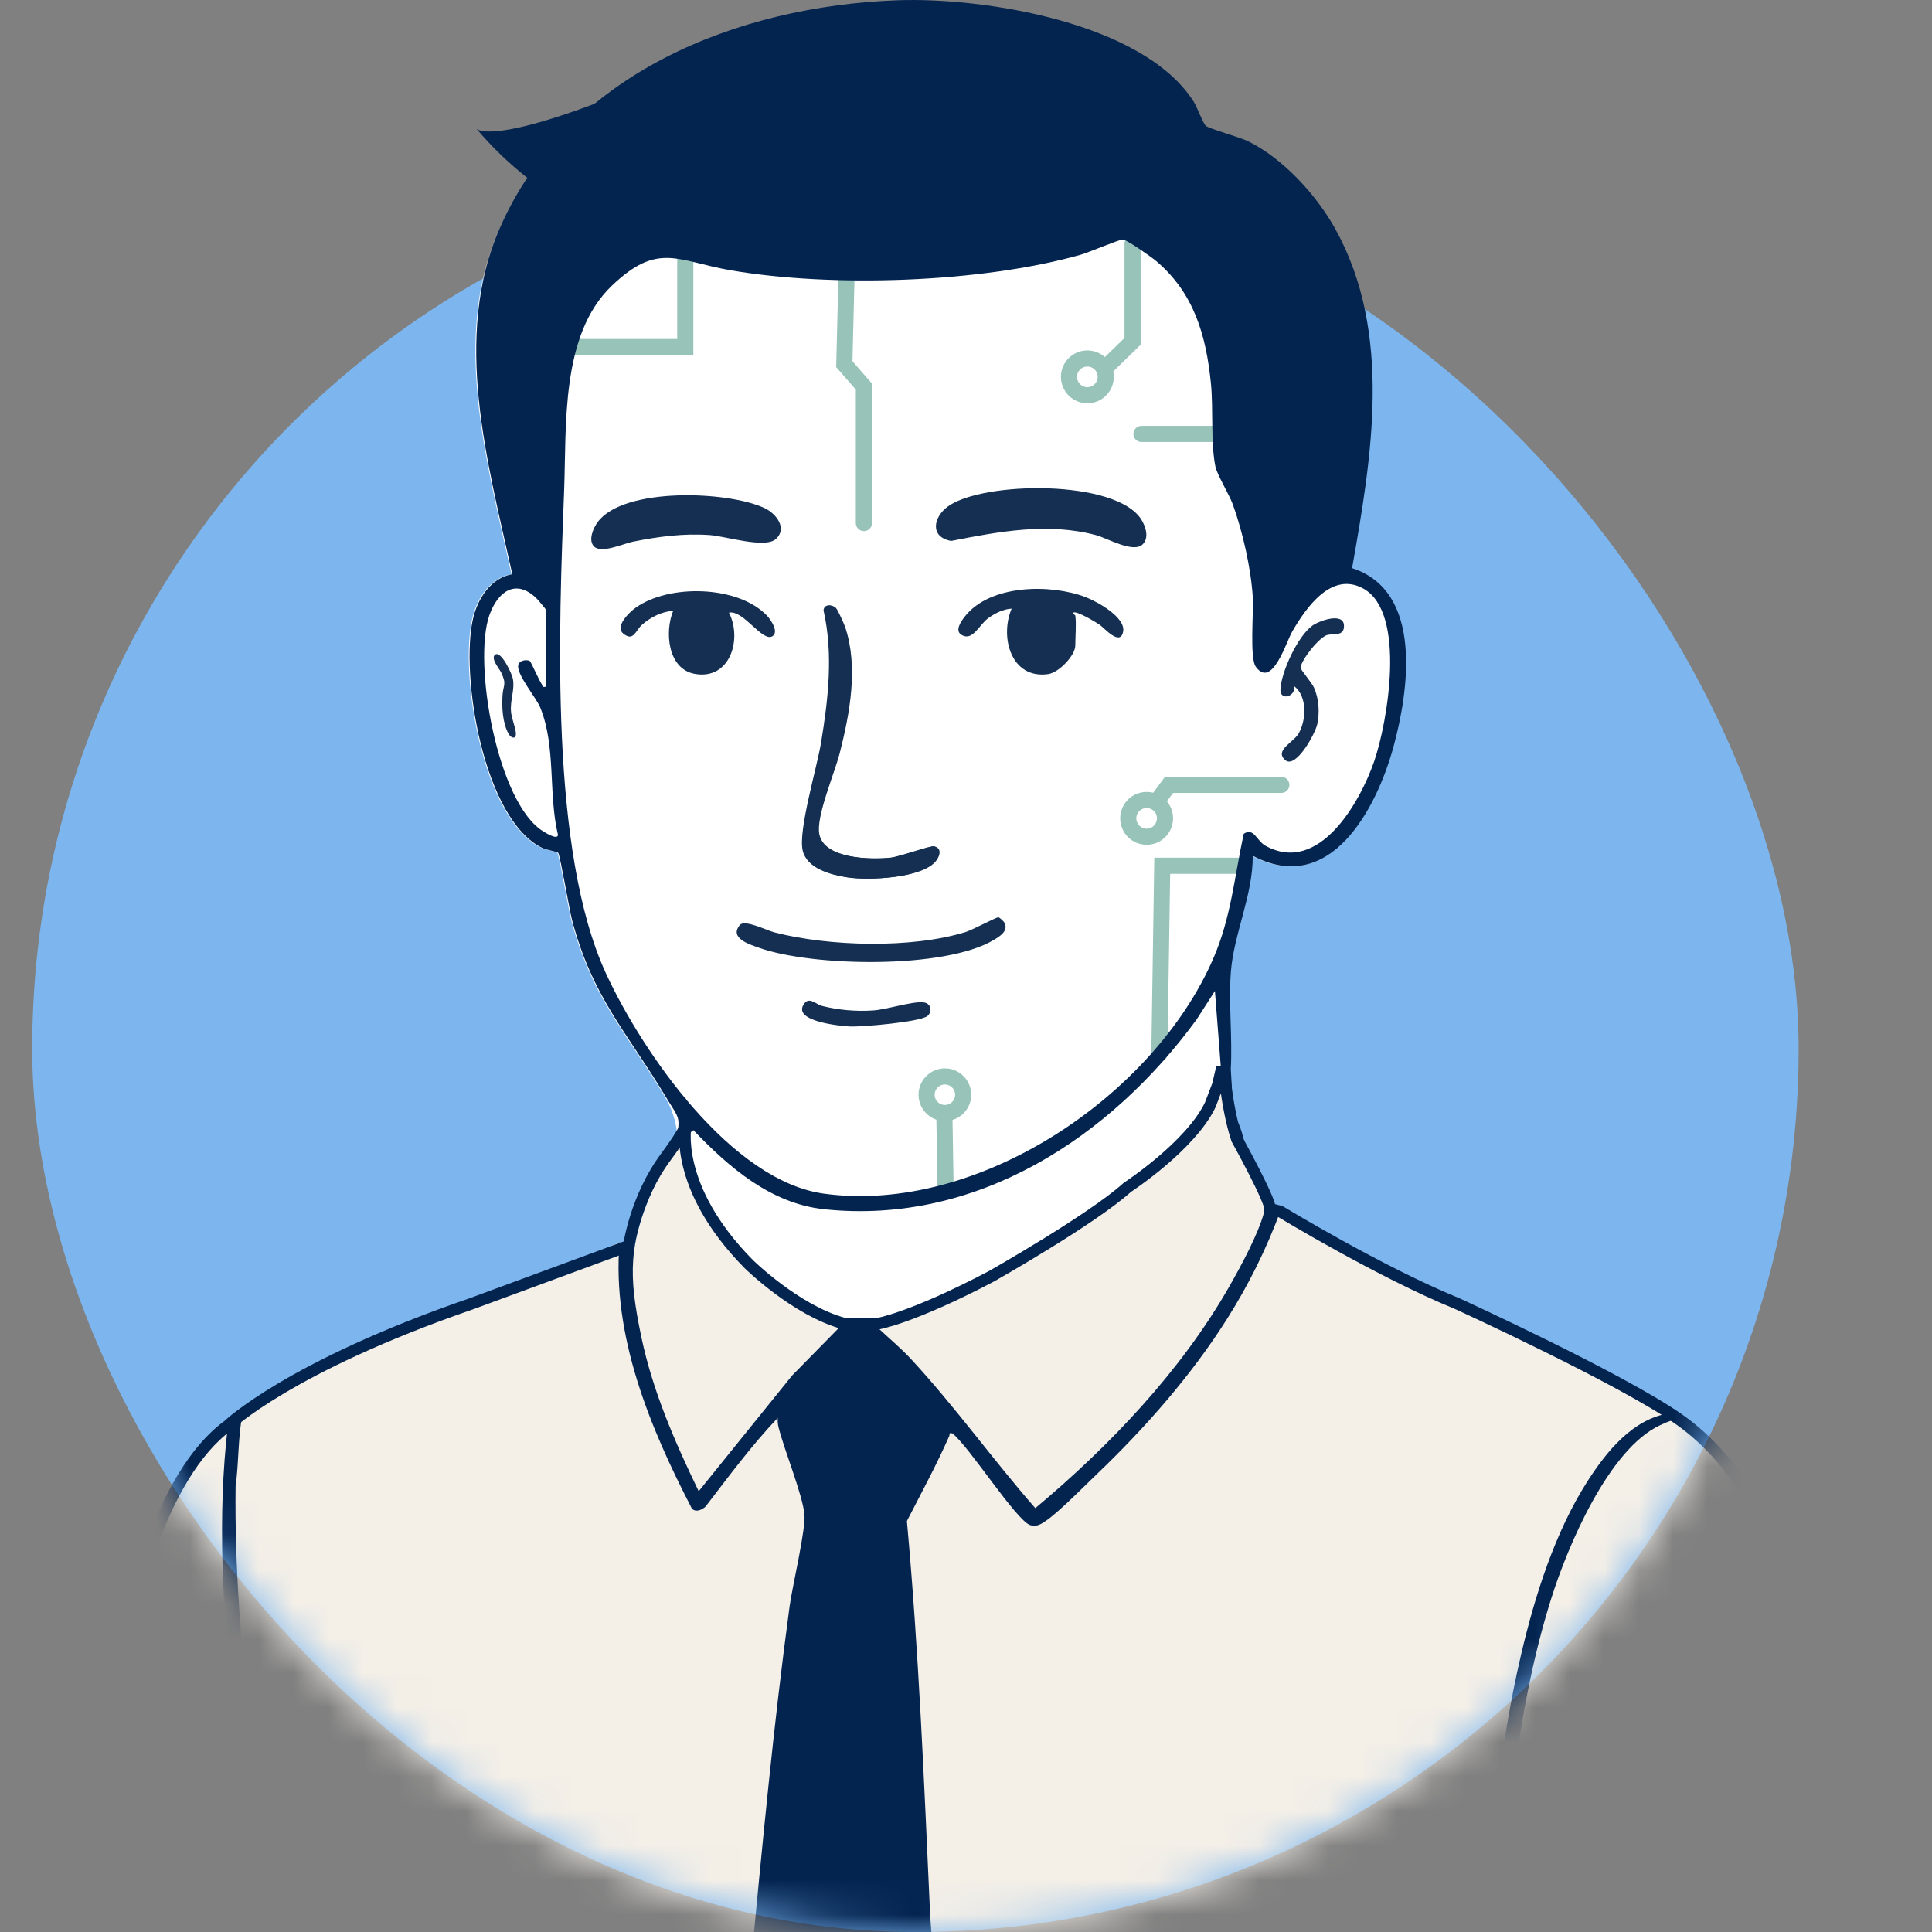 <svg width="56" height="56" viewBox="0 0 56 56" fill="none" xmlns="http://www.w3.org/2000/svg">
<rect x="0" y="0" width="56" height="56" fill="#808080" stroke="none"/>
<g clip-path="url(#clip0_2074_696)">
<rect x="0.934" y="4.8" width="51.2" height="51.2" rx="25.6" fill="#7DB6EE"/>
<mask id="mask0_2074_696" style="mask-type:alpha" maskUnits="userSpaceOnUse" x="0" y="4" width="53" height="52">
<rect x="0.934" y="4.8" width="51.2" height="51.2" rx="25.6" fill="#D9D9D9"/>
</mask>
<g mask="url(#mask0_2074_696)">
<path d="M33.093 15.782C33.292 15.593 33.187 15.267 33.062 15.064C32.336 13.891 28.477 13.944 27.457 14.677C27.023 14.988 26.922 15.567 27.547 15.679C28.933 15.406 30.35 15.139 31.748 15.512C32.062 15.596 32.82 16.039 33.093 15.782Z" fill="#142F52"/>
<path d="M31.145 17.844C31.142 17.824 31.075 17.804 31.087 17.758C31.176 17.691 31.746 18.038 31.856 18.114C31.984 18.201 32.45 18.748 32.532 18.304C32.607 17.894 31.782 17.439 31.448 17.31C30.431 16.918 28.672 16.936 27.941 17.871C27.842 17.998 27.645 18.272 27.837 18.396C28.166 18.608 28.358 18.107 28.622 17.917C28.815 17.778 29.056 17.654 29.299 17.642C28.951 18.465 29.28 19.693 30.361 19.539C30.669 19.495 31.145 18.999 31.145 18.709C31.145 18.447 31.178 18.087 31.145 17.844V17.844Z" fill="#142F52"/>
<path d="M17.197 15.841C17.409 16.053 18.055 15.754 18.326 15.7C19.067 15.551 19.796 15.455 20.557 15.51C21.005 15.542 22.148 15.905 22.463 15.626C22.807 15.32 22.481 14.892 22.145 14.731C21.09 14.227 18.047 14.112 17.299 15.135C17.171 15.309 17.018 15.663 17.196 15.841H17.197Z" fill="#142F52"/>
<path d="M19.49 17.7C19.238 18.304 19.325 19.386 20.109 19.532C21.141 19.723 21.498 18.52 21.106 17.758C21.525 17.669 22.078 18.625 22.367 18.441C22.561 18.318 22.32 17.962 22.204 17.841C21.361 16.964 19.366 16.923 18.398 17.617C18.207 17.753 17.792 18.163 18.044 18.366C18.343 18.608 18.393 18.276 18.595 18.101C18.852 17.88 19.147 17.735 19.49 17.7V17.7Z" fill="#142F52"/>
<path d="M28.916 26.589C28.865 26.579 28.164 26.953 27.973 27.013C26.407 27.502 24.001 27.435 22.421 27.025C22.201 26.968 21.562 26.646 21.423 26.81C21.103 27.191 21.699 27.373 21.974 27.471C23.518 28.021 27.359 28.098 28.782 27.245C28.962 27.138 29.205 26.987 29.098 26.755C29.078 26.713 28.959 26.597 28.916 26.589V26.589Z" fill="#142F52"/>
<path d="M37.493 19.892C37.869 20.189 37.845 20.861 37.62 21.258C37.472 21.518 36.906 21.749 37.229 22.031C37.539 22.301 38.104 21.254 38.159 20.99C38.231 20.643 38.207 20.251 38.062 19.927C37.998 19.785 37.669 19.406 37.674 19.354C37.694 19.127 38.217 18.461 38.456 18.404C38.632 18.361 38.943 18.453 38.932 18.131C38.919 17.743 38.224 17.986 38.015 18.136C37.594 18.439 37.112 19.474 37.091 19.986C37.077 20.322 37.532 20.199 37.493 19.891V19.892Z" fill="#142F52"/>
<path d="M26.862 29.448C26.989 29.342 26.989 29.076 26.732 29.053C26.397 29.024 25.691 29.261 25.289 29.288C24.79 29.322 24.289 29.278 23.805 29.158C23.635 29.115 23.441 28.891 23.294 29.082C22.898 29.599 24.311 29.736 24.595 29.753C24.933 29.773 26.653 29.623 26.862 29.448Z" fill="#142F52"/>
<path d="M14.358 18.221C14.117 18.388 14.558 18.896 14.637 19.062C14.914 19.645 14.735 19.641 14.702 20.151C14.667 20.713 14.708 21.444 14.979 21.949C15.102 22.179 15.347 22.235 15.334 21.945C15.322 21.655 15.129 21.246 15.103 20.901C15.062 20.339 15.287 19.894 15.195 19.368C15.154 19.136 14.64 18.025 14.358 18.22V18.221Z" fill="#142F52"/>
<path d="M35.192 32.385C35.048 33.664 32.824 36.399 31.846 37.287L32.452 37.318C33.393 36.413 35.352 33.854 35.581 32.602C35.615 32.416 35.624 32.221 35.634 32.027C35.644 31.846 35.653 31.666 35.681 31.492L35.651 30.991C35.676 30.553 35.662 30.101 35.648 29.649C35.633 29.152 35.618 28.655 35.653 28.178C35.69 27.683 35.825 27.179 35.961 26.67C36.126 26.051 36.294 25.426 36.288 24.805C38.53 25.997 39.876 23.448 40.368 21.646C40.815 20.008 41.231 17.134 39.168 16.467C39.739 13.239 40.348 9.651 38.683 6.641C38.137 5.652 37.172 4.596 36.153 4.094C36.041 4.039 35.791 3.957 35.546 3.877C35.261 3.784 34.982 3.693 34.928 3.647C34.881 3.605 34.808 3.44 34.735 3.275C34.68 3.15 34.624 3.025 34.581 2.956C33.133 0.652 28.495 -0.085 25.986 0.008C21.347 0.178 16.429 2.123 14.468 6.602C13.205 9.487 13.94 12.729 14.616 15.712C14.687 16.026 14.758 16.337 14.825 16.644C14.204 16.745 13.818 17.358 13.688 17.931C13.311 19.578 13.996 23.778 15.707 24.584C15.759 24.608 15.858 24.633 15.951 24.656C16.052 24.681 16.145 24.704 16.157 24.723C16.19 24.77 16.293 25.314 16.389 25.822C16.459 26.195 16.526 26.548 16.559 26.673C16.992 28.311 17.644 29.292 18.402 30.431C18.675 30.841 18.961 31.272 19.256 31.762C19.698 32.495 19.697 33.198 19.581 34.026L20.075 32.76C21.108 33.836 22.316 34.888 23.87 35.051C26.243 35.3 28.459 34.681 30.39 33.525C32.054 32.529 33.505 31.133 34.661 29.55L35.192 28.724V32.385Z" fill="white"/>
<path d="M24.203 17.62C24.259 17.671 24.442 18.084 24.476 18.183C24.859 19.332 24.609 20.676 24.317 21.826C24.169 22.408 23.623 23.669 23.725 24.18C23.867 24.899 25.223 24.921 25.798 24.862C26.061 24.836 26.968 24.506 27.062 24.532C27.271 24.589 27.226 24.781 27.129 24.924C26.769 25.461 25.155 25.525 24.552 25.43C24.079 25.356 23.377 25.175 23.264 24.642C23.138 24.048 23.677 22.261 23.797 21.536C24.007 20.267 24.157 18.964 23.871 17.693C23.883 17.508 24.095 17.519 24.204 17.62H24.203Z" fill="#142F52"/>
<path fill-rule="evenodd" clip-rule="evenodd" d="M13.781 3.725C13.78 3.724 13.782 3.726 13.781 3.725V3.725Z" fill="white"/>
<path d="M23.833 8.017C23.833 8.017 17.443 8.074 13.781 3.725C13.836 3.784 14.743 4.506 23.218 0.329L25.693 4.173L23.833 8.017Z" fill="white"/>
<path d="M20.152 32.922L20.692 32.262L29.212 31.389L35.328 28.33V33.136L34.017 35.758L29.212 40.126H24.624L21.129 37.505L20.152 34.371V32.922Z" fill="white" stroke="white" stroke-width="0.53"/>
<g clip-path="url(#clip1_2074_696)">
<path d="M27.095 57.117H21.867L23.365 44.031L22.509 40.974L24.863 38.437L27.584 41.311L26.209 44.031L27.095 57.117Z" fill="#163153"/>
<path d="M53.325 56.984H2.414C2.414 56.984 3.638 45.456 6.607 41.322C6.607 41.322 7.197 40.469 14.064 37.638L16.556 36.839L17.958 36.008L24.444 38.358L25.431 38.474L36.637 35.144L37.11 35.114L38.45 36.091L40.172 37.181L48.432 40.959C48.432 40.959 50.468 42.184 52.005 47.254C52.358 48.417 52.467 49.829 52.685 51.451C52.907 53.099 53.325 54.786 53.325 56.983L53.325 56.984Z" fill="#042450"/>
<path d="M34.672 32.949C32.594 34.836 28.313 37.489 25.843 38.274C25.689 38.322 25.279 38.33 25.432 38.475C25.756 38.781 26.099 39.062 26.404 39.391C27.678 40.765 28.775 42.305 30.009 43.714C32.167 41.909 34.238 39.737 35.639 37.277C35.967 36.701 36.473 35.77 36.638 35.144C36.723 34.822 36.69 34.774 36.571 34.479C36.316 33.844 35.465 31.883 35.328 31.31C35.28 31.248 35.294 31.45 35.192 31.473C35.248 32.082 35.144 32.167 34.809 32.648L34.672 32.949Z" fill="#F4EFE7"/>
<path d="M22.962 39.868L24.444 38.359C23.194 38.012 21.999 37.046 21.173 36.066C20.435 35.191 19.761 34.117 19.776 32.933C19.451 33.346 19.19 33.886 18.973 34.367C18.212 36.05 18.21 36.951 18.591 38.761C18.92 40.326 19.561 41.793 20.252 43.224L22.962 39.868Z" fill="#F4EFE7"/>
<path d="M44.098 47.922C44.493 46.242 45.075 44.406 46.005 42.949C46.561 42.077 47.344 41.099 48.432 40.959C45.464 39.13 42.187 37.857 39.093 36.262C38.416 35.912 37.731 35.557 37.109 35.115C36.703 36.209 36.195 37.234 35.573 38.219C34.535 39.864 33.2 41.381 31.799 42.722C31.419 43.086 30.735 43.783 30.343 44.063C30.194 44.169 30.052 44.265 29.866 44.208C29.46 44.083 28.081 41.91 27.603 41.546C27.482 41.526 27.538 41.57 27.515 41.623C27.145 42.464 26.7 43.282 26.287 44.088C26.632 47.869 26.786 51.658 26.958 55.448C26.981 55.955 27.061 56.469 27.017 56.984H43.008C43.156 53.945 43.402 50.886 44.098 47.922Z" fill="#F4EFE7"/>
<path d="M22.887 46.56C22.965 45.98 23.365 44.313 23.316 43.883C23.25 43.292 22.743 42.059 22.569 41.381C22.545 41.287 22.537 41.195 22.543 41.099C21.781 41.9 21.121 42.797 20.447 43.673C20.343 43.764 20.173 43.846 20.055 43.728C18.837 41.374 17.732 38.72 17.958 36.009C14.384 37.77 10.324 38.649 7.036 40.944C6.894 41.648 6.927 42.372 6.829 43.082C6.771 47.742 7.586 52.349 7.949 56.984H21.761C22.095 53.507 22.418 50.021 22.887 46.56H22.887Z" fill="#F4EFE7"/>
<path d="M53.632 56.984C53.47 55.046 53.384 53.082 53.121 51.147C52.685 47.931 51.696 43.636 49.104 41.462C48.682 41.107 48.646 41.064 48.115 41.312C46.625 42.007 45.437 44.826 44.965 46.328C43.889 49.749 43.65 53.421 43.4 56.984H53.633L53.632 56.984Z" fill="#F4EFE7"/>
<path d="M7.558 56.984C7.326 54.418 6.964 51.857 6.719 49.292C6.467 46.642 6.289 43.977 6.606 41.322C4.628 43.096 3.98 45.958 3.502 48.48C2.971 51.287 2.694 54.141 2.413 56.983H7.557L7.558 56.984Z" fill="#F4EFE7"/>
<path d="M2.414 56.984C2.414 56.984 2.728 44.162 6.607 41.322C6.607 41.322 8.383 39.611 13.654 37.794L18.229 36.107C18.229 36.107 18.42 34.723 19.291 33.547C19.907 32.714 19.879 32.594 19.879 32.594C19.879 32.594 19.485 34.393 21.704 36.641C21.704 36.641 23.062 37.98 24.444 38.359L25.433 38.371C25.433 38.371 26.404 38.222 28.737 36.994C28.737 36.994 31.651 35.345 32.675 34.417C32.675 34.417 34.508 33.223 35.082 32.02L35.301 31.445L35.453 30.789L35.437 30.57C35.437 30.57 35.519 32.02 35.852 33.02C35.852 33.02 36.821 34.766 36.812 35.038L37.109 35.116C37.109 35.116 40.004 36.874 42.239 37.787C42.239 37.787 47.023 39.975 48.689 41.156C50.355 42.337 51.866 44.65 52.805 49.216C53.744 53.782 53.633 56.984 53.633 56.984H2.414V56.984Z" stroke="#042450" stroke-width="0.336" stroke-miterlimit="10"/>
</g>
</g>
<path d="M16.324 10.06H19.863V7.175" stroke="#97C3B9" stroke-width="0.467" stroke-miterlimit="10" stroke-linecap="round"/>
<path d="M24.56 7.055L24.473 10.555L25.04 11.206V15.161" stroke="#97C3B9" stroke-width="0.467" stroke-miterlimit="10" stroke-linecap="round"/>
<path d="M32.828 7.055V9.895L32.02 10.682" stroke="#97C3B9" stroke-width="0.467" stroke-miterlimit="10" stroke-linecap="round"/>
<path d="M31.517 11.456C31.811 11.456 32.05 11.217 32.05 10.923C32.05 10.629 31.811 10.391 31.517 10.391C31.223 10.391 30.985 10.629 30.985 10.923C30.985 11.217 31.223 11.456 31.517 11.456Z" stroke="#97C3B9" stroke-width="0.467" stroke-miterlimit="10"/>
<path d="M33.236 24.253C33.53 24.253 33.768 24.014 33.768 23.72C33.768 23.426 33.53 23.188 33.236 23.188C32.941 23.188 32.703 23.426 32.703 23.72C32.703 24.014 32.941 24.253 33.236 24.253Z" stroke="#97C3B9" stroke-width="0.467" stroke-miterlimit="10"/>
<path d="M33.086 12.578H35.184" stroke="#97C3B9" stroke-width="0.467" stroke-miterlimit="10" stroke-linecap="round"/>
<path d="M33.605 30.543L33.688 25.095L36.05 25.095" stroke="#97C3B9" stroke-width="0.467" stroke-miterlimit="10" stroke-linecap="round"/>
<path d="M33.578 23.165L33.884 22.75H37.14" stroke="#97C3B9" stroke-width="0.467" stroke-miterlimit="10" stroke-linecap="round"/>
<path d="M27.357 31.202C27.065 31.219 26.842 31.47 26.859 31.762C26.875 32.054 27.126 32.277 27.418 32.26C27.71 32.243 27.934 31.993 27.917 31.701C27.9 31.409 27.649 31.185 27.357 31.202Z" stroke="#97C3B9" stroke-width="0.467" stroke-miterlimit="10"/>
<path d="M27.375 32.43L27.406 34.319" stroke="#97C3B9" stroke-width="0.467" stroke-linecap="round"/>
<path d="M33.116 15.782C33.316 15.593 33.21 15.267 33.085 15.064C32.359 13.891 28.5 13.944 27.48 14.677C27.047 14.988 26.945 15.567 27.57 15.679C28.957 15.406 30.373 15.139 31.772 15.512C32.086 15.596 32.844 16.039 33.116 15.782Z" fill="#142F52"/>
<path d="M31.168 17.844C31.166 17.824 31.099 17.804 31.111 17.758C31.2 17.691 31.77 18.038 31.88 18.113C32.007 18.201 32.474 18.748 32.555 18.304C32.63 17.894 31.805 17.439 31.472 17.31C30.455 16.918 28.695 16.936 27.965 17.871C27.865 17.998 27.668 18.272 27.861 18.396C28.189 18.608 28.381 18.107 28.645 17.917C28.839 17.778 29.079 17.654 29.322 17.642C28.974 18.464 29.303 19.693 30.384 19.539C30.692 19.495 31.168 18.999 31.168 18.708C31.168 18.447 31.202 18.086 31.168 17.843V17.844Z" fill="#142F52"/>
<path d="M17.22 15.841C17.432 16.053 18.078 15.754 18.349 15.7C19.091 15.551 19.82 15.455 20.581 15.51C21.028 15.542 22.171 15.905 22.486 15.626C22.83 15.32 22.505 14.892 22.168 14.731C21.113 14.227 18.07 14.112 17.322 15.135C17.194 15.309 17.041 15.663 17.22 15.841H17.22Z" fill="#142F52"/>
<path d="M19.514 17.7C19.262 18.304 19.349 19.386 20.133 19.532C21.164 19.723 21.521 18.52 21.129 17.758C21.548 17.669 22.101 18.625 22.39 18.441C22.584 18.318 22.344 17.962 22.228 17.841C21.384 16.964 19.389 16.923 18.421 17.617C18.231 17.753 17.815 18.162 18.067 18.366C18.367 18.608 18.416 18.275 18.618 18.101C18.876 17.88 19.17 17.735 19.514 17.7V17.7Z" fill="#142F52"/>
<path d="M28.939 26.589C28.889 26.579 28.187 26.953 27.997 27.013C26.43 27.501 24.025 27.435 22.444 27.025C22.224 26.968 21.585 26.646 21.447 26.81C21.126 27.191 21.723 27.373 21.998 27.471C23.541 28.021 27.383 28.097 28.805 27.245C28.985 27.138 29.228 26.987 29.121 26.755C29.101 26.713 28.982 26.597 28.939 26.589V26.589Z" fill="#142F52"/>
<path d="M37.516 19.891C37.893 20.189 37.868 20.861 37.643 21.258C37.496 21.518 36.93 21.749 37.252 22.031C37.562 22.301 38.128 21.254 38.182 20.99C38.255 20.643 38.23 20.251 38.085 19.927C38.021 19.785 37.693 19.406 37.697 19.354C37.718 19.126 38.241 18.46 38.479 18.403C38.656 18.361 38.967 18.453 38.956 18.131C38.942 17.743 38.247 17.986 38.038 18.136C37.617 18.439 37.136 19.474 37.114 19.985C37.1 20.322 37.555 20.199 37.516 19.891V19.891Z" fill="#142F52"/>
<path d="M26.885 29.448C27.013 29.342 27.013 29.076 26.756 29.053C26.42 29.024 25.714 29.261 25.312 29.288C24.813 29.322 24.312 29.278 23.829 29.158C23.658 29.115 23.464 28.89 23.317 29.082C22.922 29.599 24.334 29.736 24.618 29.752C24.957 29.773 26.677 29.623 26.885 29.448Z" fill="#142F52"/>
<path d="M14.354 18.974C14.206 19.077 14.477 19.389 14.525 19.49C14.695 19.848 14.585 19.845 14.565 20.158C14.543 20.503 14.568 20.951 14.735 21.261C14.81 21.402 14.961 21.437 14.953 21.259C14.945 21.081 14.827 20.83 14.811 20.619C14.786 20.274 14.924 20.001 14.867 19.678C14.842 19.535 14.527 18.854 14.354 18.974V18.974Z" fill="#142F52"/>
<path d="M24.228 17.62C24.283 17.671 24.467 18.084 24.5 18.183C24.883 19.332 24.634 20.676 24.341 21.826C24.194 22.408 23.647 23.669 23.749 24.18C23.892 24.899 25.247 24.921 25.823 24.862C26.086 24.836 26.993 24.506 27.086 24.532C27.295 24.589 27.25 24.781 27.154 24.924C26.793 25.461 25.179 25.525 24.576 25.43C24.103 25.356 23.402 25.175 23.289 24.642C23.162 24.048 23.702 22.261 23.822 21.536C24.032 20.267 24.181 18.964 23.895 17.693C23.907 17.508 24.119 17.519 24.229 17.62H24.228Z" fill="#142F52"/>
<path d="M32.543 6.942C32.439 6.943 31.554 7.319 31.317 7.386C28.437 8.198 24.125 8.34 21.183 7.835C19.63 7.568 19.076 6.999 17.733 8.283C16.243 9.707 16.424 12.341 16.351 14.225C16.201 18.144 15.924 24.674 17.569 28.226C18.634 30.525 21.2 34.233 23.885 34.599C28.338 35.204 33.429 31.785 35.168 27.783C35.686 26.591 35.777 25.422 36.05 24.168C36.345 23.973 36.421 24.373 36.685 24.517C38.238 25.366 39.425 23.245 39.832 22.066C40.219 20.942 40.77 17.767 39.526 17.065C38.601 16.543 37.859 17.609 37.455 18.307C37.277 18.616 36.871 19.976 36.399 19.325C36.219 19.077 36.337 17.745 36.314 17.334C36.266 16.498 36.021 15.415 35.736 14.626C35.625 14.319 35.277 13.763 35.228 13.518C35.089 12.832 35.173 11.846 35.099 11.11C34.958 9.717 34.609 8.494 33.511 7.565C33.38 7.455 32.656 6.94 32.543 6.942ZM15.829 19.903V17.683C15.829 17.66 15.591 17.382 15.542 17.335C14.938 16.759 14.422 17.161 14.186 17.828C13.699 19.204 14.418 23.296 15.752 24.102C15.826 24.146 16.161 24.356 16.173 24.199C15.888 23.014 16.122 21.642 15.658 20.506C15.541 20.221 14.996 19.583 15.018 19.298C15.03 19.142 15.263 19.104 15.359 19.162C15.39 19.182 15.618 19.708 15.7 19.827C15.736 19.878 15.69 19.933 15.829 19.903ZM36.167 33.6C35.7 32.433 35.933 32.667 35.467 31.967L35.215 28.724L34.685 29.549C32.188 32.97 28.312 35.515 23.893 35.051C22.34 34.888 21.132 33.836 20.099 32.76L19.6 33.133C19.716 32.305 19.721 32.495 19.28 31.762C18.166 29.912 17.172 28.901 16.582 26.673C16.505 26.378 16.237 24.805 16.181 24.723C16.157 24.687 15.84 24.635 15.731 24.584C14.02 23.778 13.334 19.578 13.711 17.93C13.842 17.358 14.227 16.745 14.849 16.644C14.14 13.415 13.096 9.79 14.492 6.602C16.452 2.123 21.37 0.178 26.009 0.008C28.519 -0.085 33.156 0.652 34.605 2.956C34.704 3.115 34.869 3.574 34.952 3.647C35.052 3.734 35.933 3.974 36.177 4.094C37.195 4.596 38.16 5.652 38.707 6.64C40.371 9.65 39.763 13.239 39.191 16.467C41.255 17.134 40.838 20.008 40.391 21.646C39.9 23.448 38.553 25.997 36.311 24.805C36.322 25.938 35.758 27.081 35.677 28.178C35.609 29.088 35.726 30.072 35.675 30.991L35.705 31.492C35.645 31.853 35.725 31.733 35.7 32.2C35.7 32.433 35.933 32.2 36.167 33.6Z" fill="#042450"/>
<path d="M23.857 8.017C23.857 8.017 17.467 8.078 13.805 3.725C13.805 3.725 14.44 4.667 23.242 0.329L25.718 4.173L23.857 8.016L23.857 8.017Z" fill="#042450"/>
</g>
<defs>
<clipPath id="clip0_2074_696">
<rect width="56" height="56" fill="white"/>
</clipPath>
<clipPath id="clip1_2074_696">
<rect width="51.562" height="26.253" fill="white" transform="translate(2.242 30.899)"/>
</clipPath>
</defs>
</svg>
